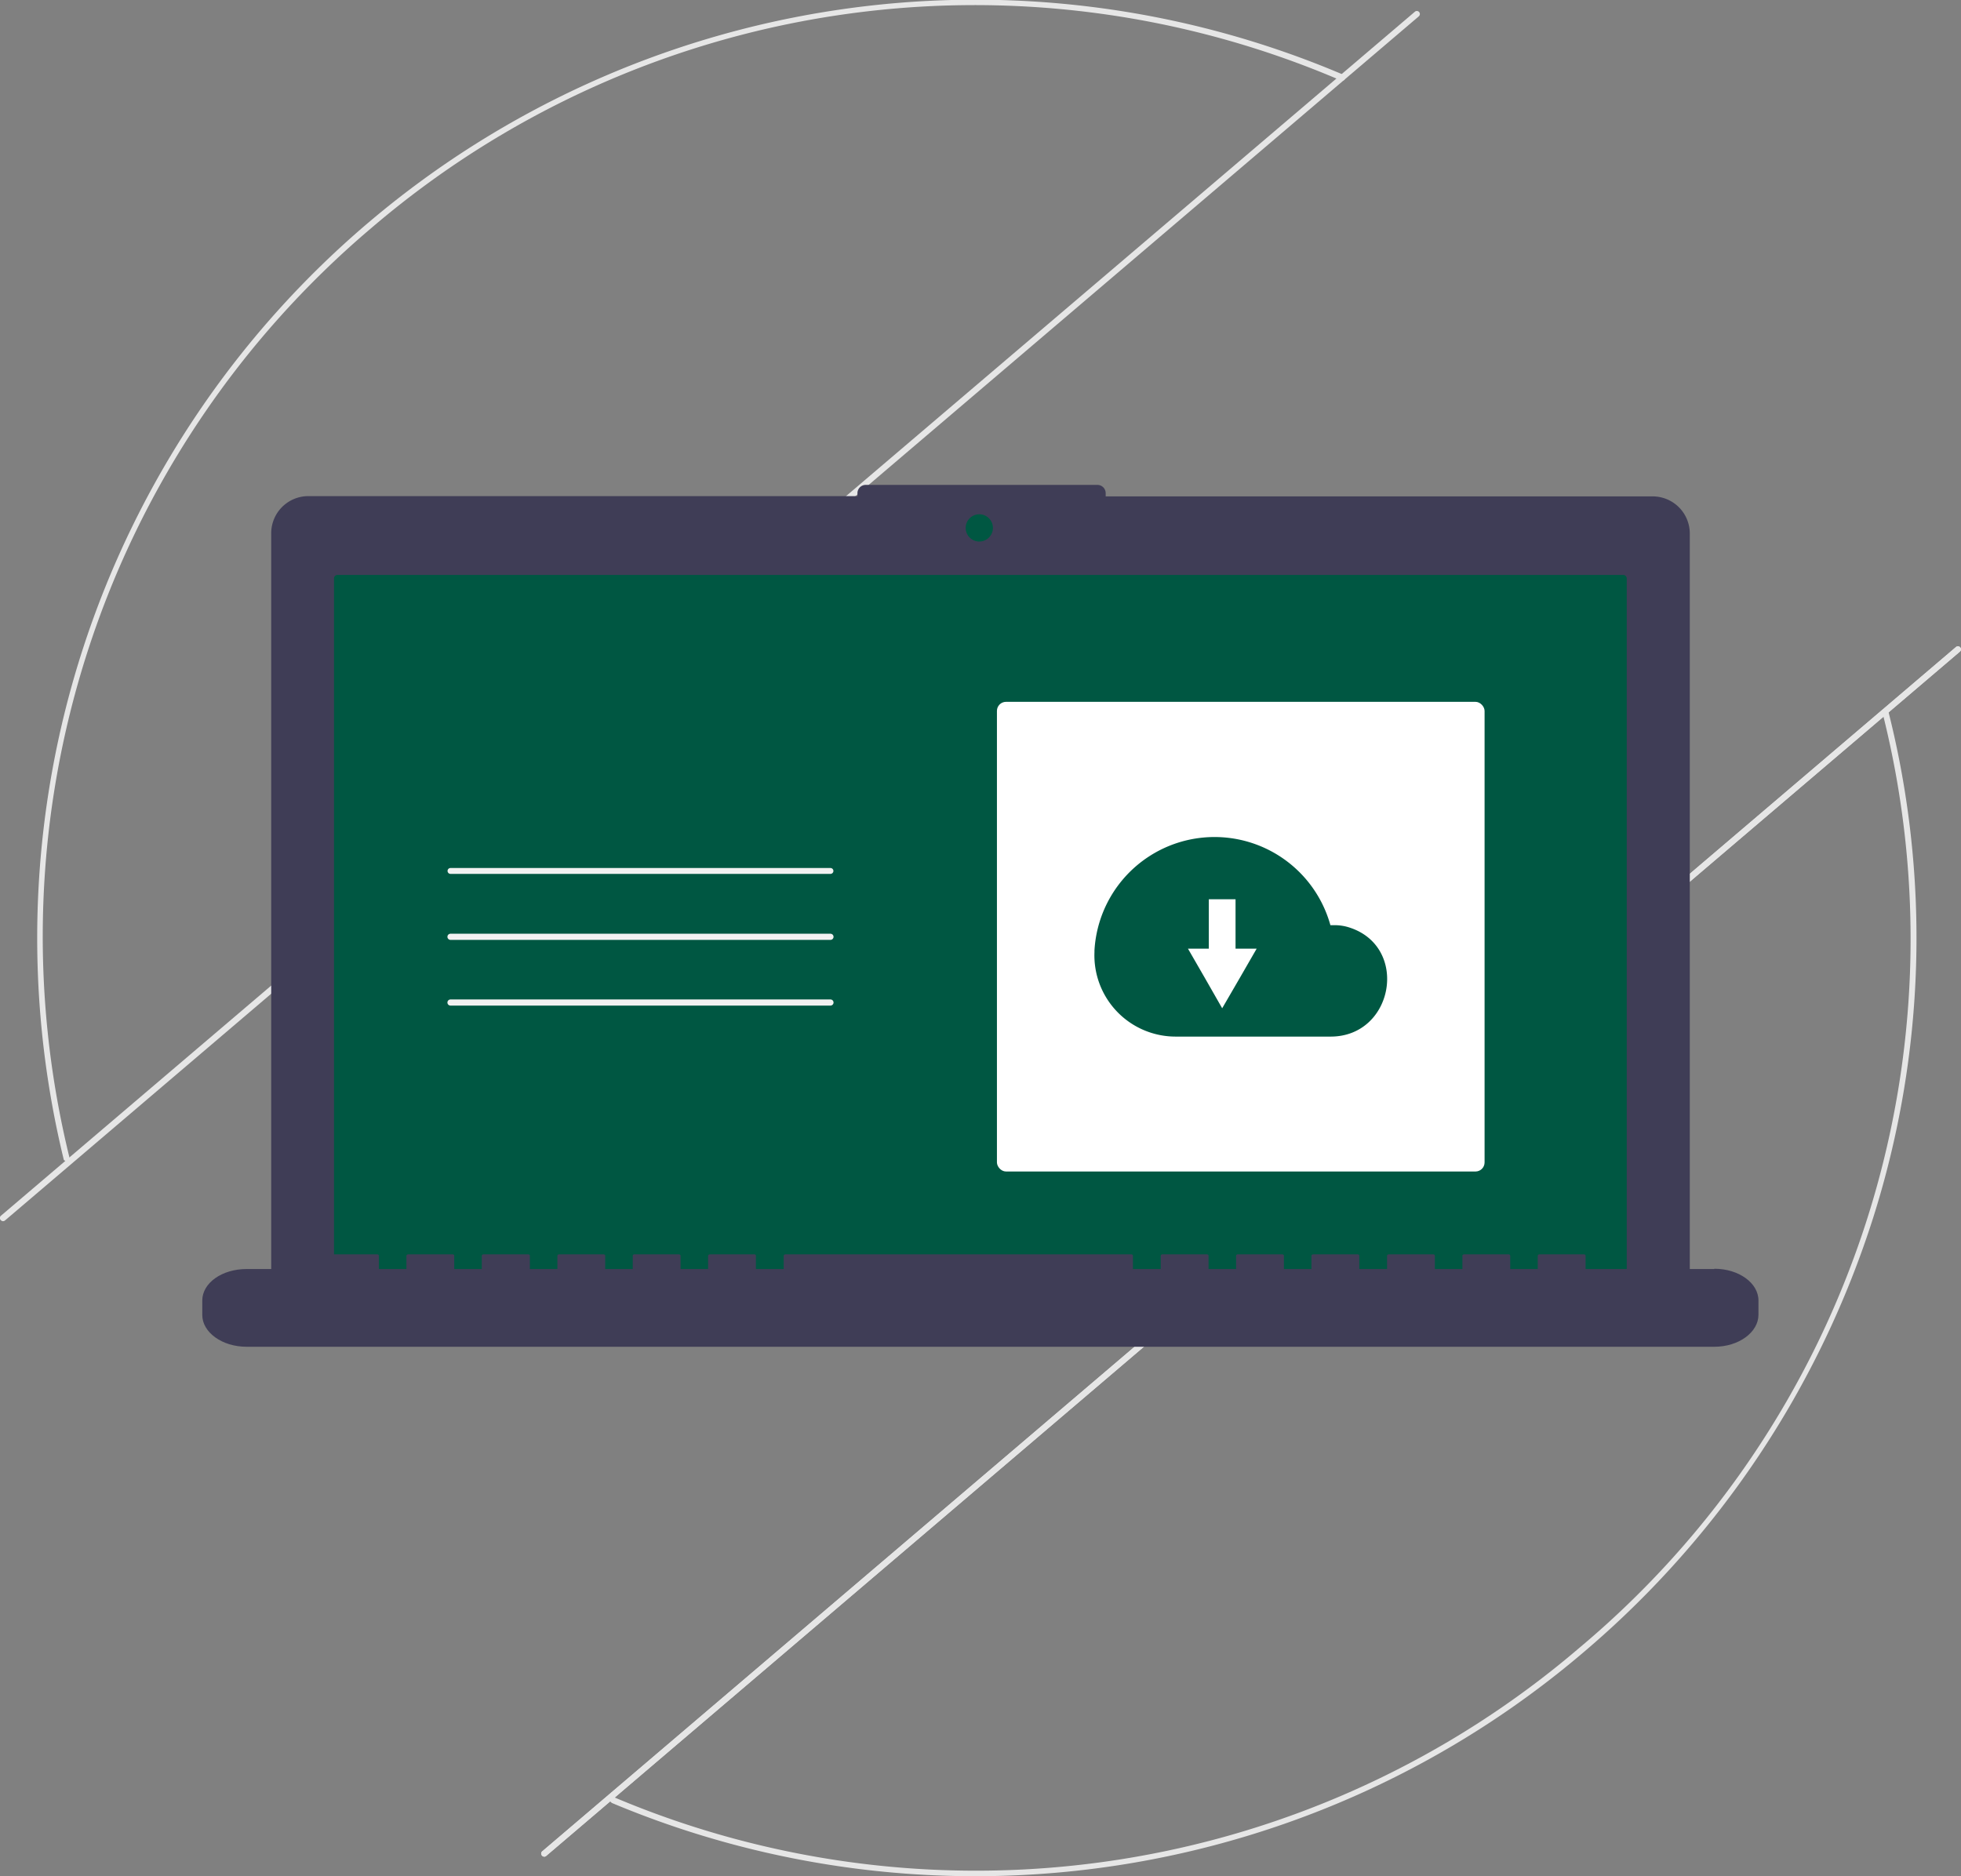 <svg data-name="Layer 1" xmlns="http://www.w3.org/2000/svg" viewBox="0 0 733.9 702.2"><rect x="0" y="0" width="733.9" height="702.2" fill="#808080" stroke="none"/><defs/><path d="M24 434.3a1.1 1.1 0 01-.2-.5A351.2 351.2 0 01502.8 28a1.1 1.1 0 11-1 2.1 347.2 347.2 0 00-363 55.4A347.4 347.4 0 0026 433.3a1.1 1.1 0 01-1.9 1zM228.7 674.6a1.1 1.1 0 011.3-1.8 347.4 347.4 0 00361.3-56.2 346 346 0 00113.3-349.5 1.1 1.1 0 012.2-.5 346.6 346.6 0 01-5.8 189.3 353.7 353.7 0 01-108.3 162.5 351 351 0 01-363.6 56.5 1.1 1.1 0 01-.4-.3z" fill="#e6e6e6"/><path d="M202.8 694.5a1.1 1.1 0 01.2-1.6l529-450.7a1.1 1.1 0 111.5 1.7l-529 450.7a1.1 1.1 0 01-1.7-.1zM.3 456.7a1.1 1.1 0 010-1.6L529.5 4.4a1.1 1.1 0 011.5 1.7L1.9 456.8a1.1 1.1 0 01-1.6-.1z" fill="#e6e6e6"/><path d="M202.8 694.5a1.1 1.1 0 01.2-1.6l529-450.7a1.1 1.1 0 111.5 1.7l-529 450.7a1.1 1.1 0 01-1.7-.1z" fill="#e6e6e6"/><path d="M618.5 185.8H413.8v-1.1a3.1 3.1 0 00-3.2-3.2h-86.5a3.1 3.1 0 00-3.2 3.2v1H115.3a13.9 13.9 0 00-13.8 13.9V480a13.9 13.9 0 0013.8 13.8h503.2a13.9 13.9 0 0013.9-13.8V199.6a13.9 13.9 0 00-13.9-13.8z" fill="#3f3d56"/><path d="M126.3 215.2a1.3 1.3 0 00-1.3 1.3v266a1.3 1.3 0 001.3 1.3h481.2a1.3 1.3 0 001.3-1.3v-266a1.3 1.3 0 00-1.3-1.3z" fill="#005742"/><circle cx="366.5" cy="197.6" r="5.1" fill="#005742"/><path d="M641.6 475h-48.2v-5c0-.3-.3-.5-.7-.5h-16.5c-.4 0-.7.2-.7.5v5h-10.3v-5c0-.3-.3-.5-.7-.5H548c-.4 0-.7.2-.7.5v5H537v-5c0-.3-.3-.5-.7-.5h-16.5c-.4 0-.7.2-.7.5v5h-10.4v-5c0-.3-.3-.5-.6-.5h-16.6c-.3 0-.7.2-.7.5v5h-10.3v-5c0-.3-.3-.5-.7-.5h-16.5c-.4 0-.7.2-.7.5v5h-10.3v-5c0-.3-.3-.5-.7-.5h-16.5c-.4 0-.7.2-.7.5v5H424v-5c0-.3-.3-.5-.7-.5H294c-.4 0-.7.2-.7.5v5h-10.4v-5c0-.3-.3-.5-.6-.5h-16.6c-.3 0-.7.2-.7.5v5h-10.3v-5c0-.3-.3-.5-.7-.5h-16.5c-.4 0-.7.2-.7.5v5h-10.3v-5c0-.3-.3-.5-.7-.5h-16.5c-.4 0-.7.2-.7.5v5h-10.3v-5c0-.3-.3-.5-.7-.5H181c-.4 0-.7.2-.7.5v5H170v-5c0-.3-.3-.5-.6-.5h-16.6c-.3 0-.7.2-.7.5v5h-10.3v-5c0-.3-.3-.5-.7-.5h-16.5c-.4 0-.7.2-.7.5v5H92.3c-9.2 0-16.6 5.2-16.6 11.8v5.4c0 6.5 7.4 11.9 16.6 11.9h549.3c9.1 0 16.5-5.4 16.5-12v-5.3c0-6.6-7.4-11.9-16.5-11.9z" fill="#3f3d56"/><path d="M311 327.1H168.6a1.1 1.1 0 110-2.2h142.2a1.1 1.1 0 110 2.2zM311 351.8H168.6a1.1 1.1 0 110-2.3h142.2a1.1 1.1 0 110 2.3zM311 376.4H168.6a1.1 1.1 0 110-2.3h142.2a1.1 1.1 0 110 2.3z" fill="#f2f2f2"/><rect x="373.1" y="262.7" width="182.5" height="175.8" rx="3.4" fill="#fff"/><path d="M409.6 355.8a45 45 0 0188.3-9.5h1.7a17.7 17.7 0 015.5.9c22.4 7.3 16.5 40.8-7.1 40.8h-58a30.4 30.4 0 01-30.4-31.6v-.6z" fill="#005742"/><path fill="#fff" d="M462.4 355v-18.4h-10v18.5h-7.8l6.4 11.1 6.4 11.2 6.5-11.2 6.4-11.1h-7.9z"/></svg>
